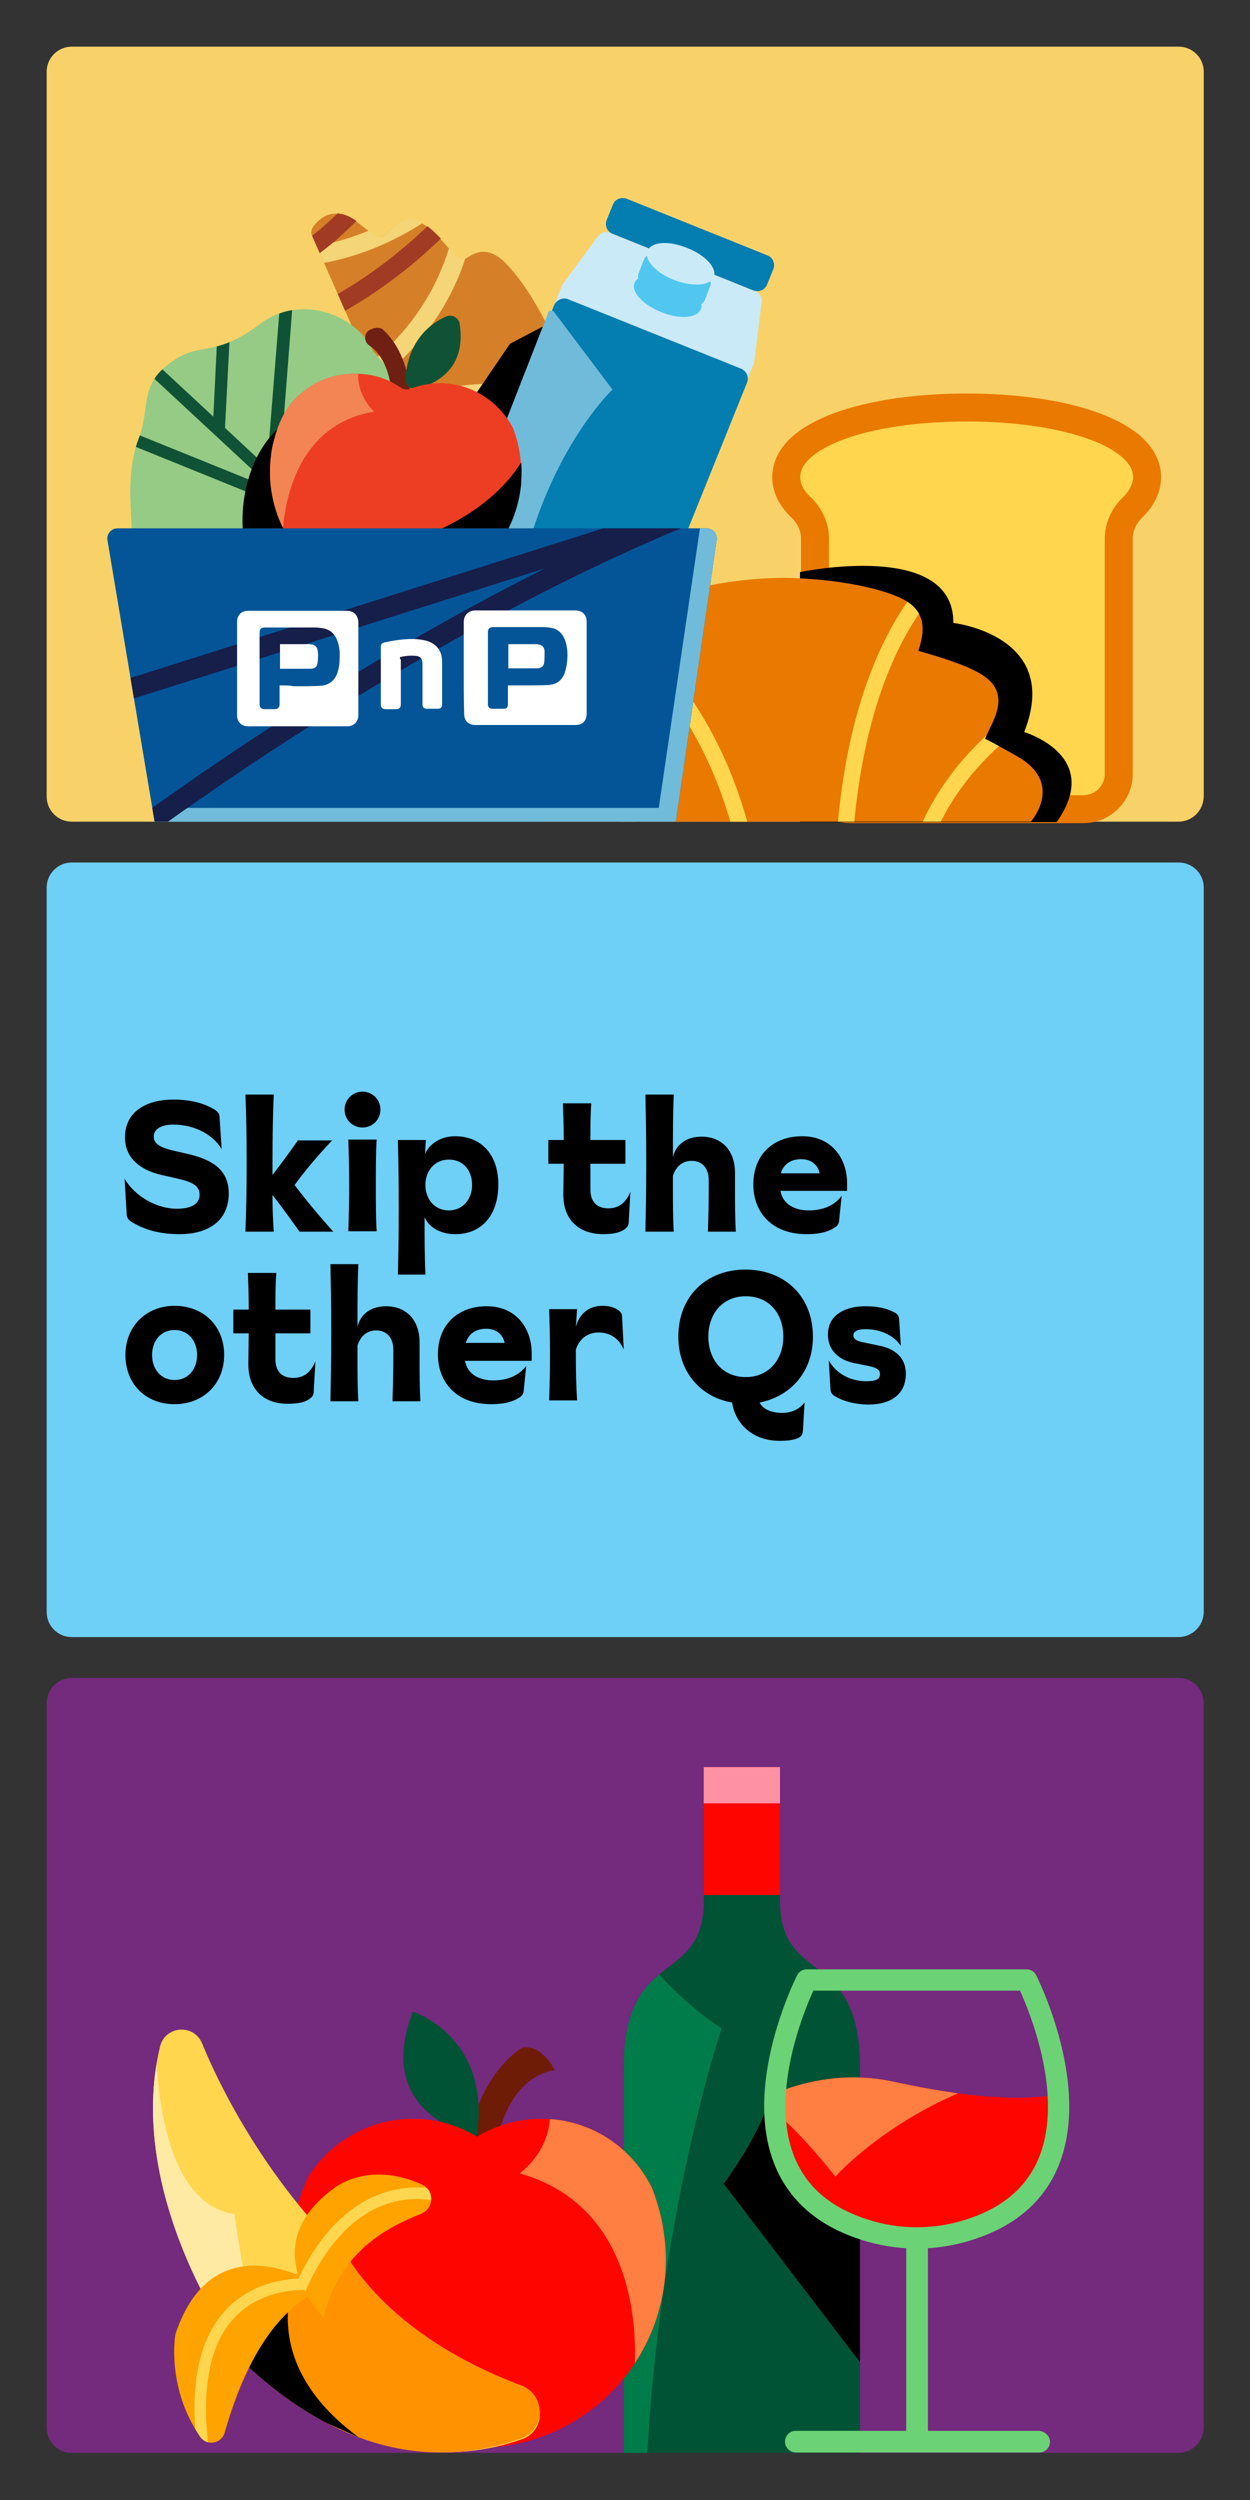 <?xml version="1.0" encoding="utf-8"?>
<!-- Generator: Adobe Illustrator 28.2.0, SVG Export Plug-In . SVG Version: 6.00 Build 0)  -->
<svg version="1.1" id="Layer_1" xmlns="http://www.w3.org/2000/svg" xmlns:xlink="http://www.w3.org/1999/xlink" x="0px" y="0px"
	 viewBox="0 0 300 600" style="enable-background:new 0 0 300 600;" xml:space="preserve">
<rect x="0" y="0" width="300" height="600" fill="#333333" stroke="none"/>
<style type="text/css">
	.st0{fill:#36958B;}
	.st1{fill:#E74A20;}
	.st2{fill:#6ECFF7;}
	.st3{fill:#BBF6D9;}
	.st4{fill:#88C37E;}
	.st5{clip-path:url(#SVGID_00000158012093050724077450000003235508378710087318_);fill:#145036;}
	.st6{clip-path:url(#SVGID_00000158012093050724077450000003235508378710087318_);fill:#DDE1A5;}
	.st7{clip-path:url(#SVGID_00000158012093050724077450000003235508378710087318_);fill:#005334;}
	.st8{fill:#005334;}
	.st9{clip-path:url(#SVGID_00000137825267298894617630000014255528504775645339_);fill:#145036;}
	.st10{clip-path:url(#SVGID_00000137825267298894617630000014255528504775645339_);fill:#DDE1A5;}
	.st11{clip-path:url(#SVGID_00000137825267298894617630000014255528504775645339_);fill:#005334;}
	.st12{fill:#6D2913;}
	.st13{clip-path:url(#SVGID_00000127739869932272524400000002174998722466018227_);}
	.st14{clip-path:url(#SVGID_00000019662761217386595390000003104322172871249538_);}
	.st15{fill:#C57600;}
	.st16{fill:#F7A400;}
	.st17{fill:#C27013;}
	.st18{clip-path:url(#SVGID_00000046310998940785956550000008143950125122470296_);fill:#C57600;}
	.st19{clip-path:url(#SVGID_00000039126367467802956770000007620651433104268164_);fill:#C57600;}
	.st20{fill:#FBD666;}
	.st21{fill:#FC7180;}
	.st22{fill:#FFA200;}
	.st23{fill:#F8D268;}
	.st24{clip-path:url(#SVGID_00000091737624478311426480000010692555802038082218_);}
	.st25{clip-path:url(#SVGID_00000122682093915573117220000011789689746915431612_);}
	.st26{clip-path:url(#SVGID_00000145779060101988536330000018321020651659843730_);fill:#C57600;}
	.st27{clip-path:url(#SVGID_00000064319232365361415640000008271023123854355622_);fill:#C57600;}
	.st28{fill:#742A7D;}
	.st29{fill:#FFD64E;stroke:#E97900;stroke-width:6.712;stroke-miterlimit:10;}
	
		.st30{clip-path:url(#XMLID_00000101082003444333154180000008272136233567028652_);fill:none;stroke:#FFD64E;stroke-width:3.911;stroke-linecap:round;stroke-linejoin:round;stroke-miterlimit:10;}
	.st31{clip-path:url(#XMLID_00000101082003444333154180000008272136233567028652_);}
	.st32{fill:none;stroke:#BF1D00;stroke-width:3.911;stroke-linecap:round;stroke-linejoin:round;stroke-miterlimit:10;}
	.st33{clip-path:url(#SVGID_00000111173199765624375680000006866993747921676432_);}
	.st34{clip-path:url(#SVGID_00000124873377710836627410000018310287190749877672_);}
	.st35{clip-path:url(#SVGID_00000000191292586373228920000000111041408100038557_);fill:#C57600;}
	.st36{clip-path:url(#SVGID_00000132067103542400550180000007379259736095859853_);fill:#C57600;}
	.st37{clip-path:url(#XMLID_00000150785772624430363420000018271758134400269993_);}
	.st38{fill:#FF0500;}
	.st39{fill:#007C4A;}
	.st40{fill:#FF91A5;}
	.st41{clip-path:url(#XMLID_00000045585583101712358900000009388728678004961446_);}
	.st42{clip-path:url(#XMLID_00000178195993126928494740000000542136057378986881_);fill:#FF7E42;}
	.st43{fill:#6BD375;}
	.st44{fill:#6F1C06;}
	.st45{clip-path:url(#SVGID_00000148645590889685792500000001988441668719006387_);fill:#FF7E42;}
	.st46{clip-path:url(#SVGID_00000134213573358113198310000006497398731347860653_);fill:#FFEAA3;}
	.st47{clip-path:url(#SVGID_00000121990628024891468140000017465638972808436659_);}
	
		.st48{clip-path:url(#SVGID_00000176724362248109704020000011569230841413833098_);fill:none;stroke:#FFD64E;stroke-width:2.788;stroke-miterlimit:10;}
	
		.st49{clip-path:url(#SVGID_00000151546007762282626310000001733778649579005069_);fill:none;stroke:#FFD64E;stroke-width:2.788;stroke-miterlimit:10;}
	
		.st50{clip-path:url(#XMLID_00000021827699250128648340000006184900116340776632_);fill:none;stroke:#BF1D00;stroke-width:4.462;stroke-linecap:round;stroke-linejoin:round;stroke-miterlimit:10;}
	.st51{clip-path:url(#XMLID_00000021827699250128648340000006184900116340776632_);fill:#FFD64E;}
	.st52{clip-path:url(#XMLID_00000021827699250128648340000006184900116340776632_);fill:#FF0500;}
	.st53{clip-path:url(#XMLID_00000021827699250128648340000006184900116340776632_);}
	.st54{clip-path:url(#XMLID_00000021827699250128648340000006184900116340776632_);fill:#FF91A5;}
	.st55{clip-path:url(#XMLID_00000104687820465599981780000002745480661107574404_);}
	.st56{fill:none;stroke:#B0FCDA;stroke-width:4.462;stroke-linecap:round;stroke-linejoin:round;stroke-miterlimit:10;}
	
		.st57{clip-path:url(#XMLID_00000148642997385690644110000012224516427197836438_);fill:none;stroke:#FFD64E;stroke-width:4.462;stroke-linecap:round;stroke-linejoin:round;stroke-miterlimit:10;}
	.st58{fill:#FF9500;}
	.st59{clip-path:url(#SVGID_00000030464332108869568690000015682964217948944306_);fill:#6BD375;}
	.st60{fill:#FFD64E;}
	.st61{fill:none;stroke:#DCE29D;stroke-width:2.534;stroke-miterlimit:10;}
	.st62{clip-path:url(#SVGID_00000003098589862505115300000006561948915515088531_);}
	.st63{clip-path:url(#SVGID_00000111898496136034661940000001795730812991608974_);fill:#6BD375;}
	.st64{clip-path:url(#SVGID_00000066496614462910840260000011062817433502786490_);}
	.st65{clip-path:url(#XMLID_00000032625794081615687360000000245657865004234159_);fill:#FF7E42;}
	
		.st66{clip-path:url(#XMLID_00000032625794081615687360000000245657865004234159_);fill:none;stroke:#FFD64E;stroke-width:5.095;stroke-linecap:round;stroke-linejoin:round;stroke-miterlimit:10;}
	.st67{clip-path:url(#XMLID_00000032625794081615687360000000245657865004234159_);}
	.st68{clip-path:url(#XMLID_00000120529680873103513810000017201194557219380355_);}
	.st69{fill:none;stroke:#6E001E;stroke-width:5.095;stroke-linecap:round;stroke-linejoin:round;stroke-miterlimit:10;}
	.st70{fill:#FFF4DF;}
	.st71{clip-path:url(#XMLID_00000039834081728475269930000009282717949903227797_);}
	.st72{fill:none;stroke:#FFA300;stroke-width:6.939;stroke-linecap:round;stroke-linejoin:round;stroke-miterlimit:10;}
	.st73{fill:none;stroke:#CF8BDD;stroke-width:5.089;stroke-linecap:round;stroke-linejoin:round;stroke-miterlimit:10;}
	.st74{fill:none;stroke:#005334;stroke-width:6.939;stroke-linecap:round;stroke-linejoin:round;stroke-miterlimit:10;}
	.st75{clip-path:url(#XMLID_00000096052317973092510680000009134854061650102657_);fill:#E97900;}
	.st76{clip-path:url(#XMLID_00000125570638931697780480000017515571756802911395_);}
	.st77{fill:none;stroke:#FF91A5;stroke-width:3.91;stroke-linecap:round;stroke-linejoin:round;stroke-miterlimit:10;}
	
		.st78{clip-path:url(#XMLID_00000125570638931697780480000017515571756802911395_);fill:none;stroke:#FF91A5;stroke-width:3.568;stroke-linecap:round;stroke-linejoin:round;stroke-miterlimit:10;}
	.st79{stroke:#000000;stroke-width:3.63;stroke-miterlimit:10;}
	.st80{fill:#FFFFFF;}
	.st81{fill:#FFB6C2;}
	.st82{clip-path:url(#XMLID_00000062177589911380543520000011550987362841922953_);fill:#FF7E42;}
	.st83{clip-path:url(#XMLID_00000062177589911380543520000011550987362841922953_);}
	
		.st84{clip-path:url(#XMLID_00000062177589911380543520000011550987362841922953_);fill:none;stroke:#FF91A5;stroke-width:3.568;stroke-linecap:round;stroke-linejoin:round;stroke-miterlimit:10;}
	
		.st85{clip-path:url(#XMLID_00000005233695154484299050000006339876426025034149_);fill:none;stroke:#6BD375;stroke-width:3.91;stroke-linecap:round;stroke-linejoin:round;stroke-miterlimit:10;}
	
		.st86{clip-path:url(#XMLID_00000012458803792897931540000004848845587898608815_);fill:none;stroke:#FF91A5;stroke-width:3.91;stroke-linecap:round;stroke-linejoin:round;stroke-miterlimit:10;}
	.st87{fill:none;stroke:#FFA300;stroke-width:3.91;stroke-linecap:round;stroke-linejoin:round;stroke-miterlimit:10;}
	.st88{fill:none;stroke:#000000;stroke-width:3.91;stroke-linecap:round;stroke-linejoin:round;stroke-miterlimit:10;}
	.st89{fill:#1D1D1B;}
	.st90{fill-rule:evenodd;clip-rule:evenodd;fill:#F7A400;}
	.st91{fill-rule:evenodd;clip-rule:evenodd;fill:#BB5018;}
	
		.st92{clip-path:url(#XMLID_00000116209521045681350950000006428934196547081106_);fill-rule:evenodd;clip-rule:evenodd;fill:#B3B479;}
	.st93{clip-path:url(#XMLID_00000116209521045681350950000006428934196547081106_);fill-rule:evenodd;clip-rule:evenodd;}
	.st94{clip-path:url(#XMLID_00000153700875562154938950000015193237428086690951_);fill-rule:evenodd;clip-rule:evenodd;}
	.st95{fill-rule:evenodd;clip-rule:evenodd;fill:#FBD666;}
	
		.st96{clip-path:url(#XMLID_00000018945216114176273100000016348541586896710589_);fill-rule:evenodd;clip-rule:evenodd;fill:#F7A400;}
	.st97{fill-rule:evenodd;clip-rule:evenodd;fill:#E73F12;}
	
		.st98{clip-path:url(#XMLID_00000011005608860227122960000000676130644939604645_);fill-rule:evenodd;clip-rule:evenodd;fill:#88C37E;}
	.st99{clip-path:url(#XMLID_00000011005608860227122960000000676130644939604645_);fill-rule:evenodd;clip-rule:evenodd;}
	
		.st100{clip-path:url(#XMLID_00000171717005763003840760000004260133779006576052_);fill-rule:evenodd;clip-rule:evenodd;fill:#F7A400;}
	.st101{clip-path:url(#SVGID_00000017515188230267832640000018003525512619574717_);fill:#D58028;}
	.st102{clip-path:url(#SVGID_00000017515188230267832640000018003525512619574717_);fill:#F4D577;}
	.st103{clip-path:url(#SVGID_00000017515188230267832640000018003525512619574717_);fill:#A23B24;}
	.st104{clip-path:url(#SVGID_00000017515188230267832640000018003525512619574717_);}
	.st105{fill:#CBEAF8;}
	.st106{fill:#047DB1;}
	.st107{fill:#51C7EF;}
	.st108{clip-path:url(#SVGID_00000067233348651711873510000013833882473584699033_);fill:#047DB1;}
	.st109{clip-path:url(#SVGID_00000112595049344185054630000002542744488855187635_);fill:#70BBDA;}
	.st110{clip-path:url(#SVGID_00000084528670938920423920000007254657440299733417_);fill:#95CB85;}
	.st111{clip-path:url(#SVGID_00000084528670938920423920000007254657440299733417_);fill:#105235;}
	.st112{clip-path:url(#SVGID_00000084528670938920423920000007254657440299733417_);}
	.st113{fill:#6F2012;}
	.st114{fill:#105235;}
	.st115{clip-path:url(#SVGID_00000033343099650593154520000006822231124103805091_);fill:#ED3E23;}
	.st116{clip-path:url(#SVGID_00000033343099650593154520000006822231124103805091_);fill:#F38555;}
	.st117{clip-path:url(#SVGID_00000033343099650593154520000006822231124103805091_);}
	.st118{clip-path:url(#SVGID_00000181795126000563758820000001149841434277872536_);fill:#045598;}
	.st119{clip-path:url(#SVGID_00000181795126000563758820000001149841434277872536_);fill:#70BBDA;}
	.st120{clip-path:url(#SVGID_00000181795126000563758820000001149841434277872536_);fill:#161E4A;}
</style>
<path class="st23" d="M282.8,197.2H17.2c-3.3,0-6-2.7-6-6v-174c0-3.3,2.7-6,6-6h265.7c3.3,0,6,2.7,6,6v174
	C288.8,194.6,286.1,197.2,282.8,197.2z"/>
<g>
	<g>
		<path class="st29" d="M188.7,114.5c0-10.3,19.4-16.7,43.3-16.7c23.9,0,43.3,6.4,43.3,16.7c0,2.6-1.3,5.2-3.6,7.4
			c-2,2-3.2,4.6-3.2,7.4v56.4c0,4.7-3.8,8.5-8.5,8.5l-55.9,0c-4.7,0-8.5-3.8-8.5-8.5l0-56.4c0-2.8-1.2-5.4-3.2-7.4
			C190,119.7,188.7,117.2,188.7,114.5z"/>
	</g>
	<path d="M192,137.3c0,0,37-7.8,36.8,12.2c0,0,26.2,3,17,26.2c0,0,19.1,5.6,7.8,21.6H192V137.3z"/>
	<g>
		<defs>
			<path id="XMLID_00000183250835647519353000000002085095256574741146_" d="M129.2,197.2c0,0-8.3-9.2,3.3-15.7c3-1.7,5.5-3,7.7-4.2
				c-0.6-1.3-1.2-2.6-1.7-3.6c-2.8-5.9-2-9.8,4.7-13c3.5-1.7,8.8-3.3,13-4.5c-2-5.7-1.7-10.3,5.2-13.1c7.6-3.1,18.9-4.4,26.6-4.4v0
				c0.1,0,0.2,0,0.3,0c0.1,0,0.2,0,0.3,0v0c7.7,0.1,19,1.3,26.6,4.4c6.9,2.8,7.1,7.5,5.2,13.1c4.2,1.2,9.5,2.8,13,4.5
				c6.7,3.1,7.5,7.1,4.7,13c-0.5,1-1.1,2.3-1.7,3.6c2.2,1.1,4.7,2.5,7.7,4.2c11.5,6.5,3.3,15.7,3.3,15.7H129.2z"/>
		</defs>
		<use xlink:href="#XMLID_00000183250835647519353000000002085095256574741146_"  style="overflow:visible;fill:#E97900;"/>
		<clipPath id="XMLID_00000178197372283049017820000015991203777457572003_">
			<use xlink:href="#XMLID_00000183250835647519353000000002085095256574741146_"  style="overflow:visible;"/>
		</clipPath>
		
			<path style="clip-path:url(#XMLID_00000178197372283049017820000015991203777457572003_);fill:none;stroke:#FFD64E;stroke-width:3.911;stroke-linecap:round;stroke-linejoin:round;stroke-miterlimit:10;" d="
			M253,167.3c0,0-33.9,16.4-34.7,52.3"/>
		
			<path style="clip-path:url(#XMLID_00000178197372283049017820000015991203777457572003_);fill:none;stroke:#FFD64E;stroke-width:3.911;stroke-linecap:round;stroke-linejoin:round;stroke-miterlimit:10;" d="
			M180,209c-8.9-50.8-44.1-66.2-44.1-66.2"/>
		<g style="clip-path:url(#XMLID_00000178197372283049017820000015991203777457572003_);">
			<g>
			</g>
		</g>
		
			<path style="clip-path:url(#XMLID_00000178197372283049017820000015991203777457572003_);fill:none;stroke:#FFD64E;stroke-width:3.911;stroke-linecap:round;stroke-linejoin:round;stroke-miterlimit:10;" d="
			M227.9,136.3c0,0-22.5,14.8-25.4,68.6"/>
		
			<path style="clip-path:url(#XMLID_00000178197372283049017820000015991203777457572003_);fill:none;stroke:#FFD64E;stroke-width:3.911;stroke-linecap:round;stroke-linejoin:round;stroke-miterlimit:10;" d="
			M130.8,171.5c0,0,21.2,11.8,22.7,41.3"/>
	</g>
</g>
<path class="st2" d="M282.8,392.9H17.2c-3.3,0-6-2.7-6-6V213c0-3.3,2.7-6,6-6h265.7c3.3,0,6,2.7,6,6v174
	C288.8,390.3,286.1,392.9,282.8,392.9z"/>
<path class="st28" d="M282.8,588.7H17.2c-3.3,0-6-2.7-6-6v-174c0-3.3,2.7-6,6-6h265.7c3.3,0,6,2.7,6,6v174
	C288.8,586,286.1,588.7,282.8,588.7z"/>
<g>
	<g>
		<path d="M31.5,293.2c-0.8-0.5-1.1-1.1-1.1-1.9l-0.5-8.4c2.6,4.4,7.9,7.2,12.5,7.2c3.3,0,5.5-1,5.5-3.4c0-1.9-1.4-2.9-4.7-3.7
			l-4.4-1c-5.3-1.2-8.8-4.2-8.8-9c0-6.8,6-9.1,11.5-9.1c4.9,0,7.8,1.1,10,2.4c0.9,0.6,1.2,1.1,1.2,1.9l0.5,7.6
			c-1.8-3.2-6.2-5.9-11.6-5.9c-2.8,0-4.7,1-4.7,2.9c0,1.7,1.6,2.6,4.5,3.3l4.3,1c6.1,1.5,9.2,4.3,9.2,9.3c0,6.5-4.8,9.8-11.8,9.8
			C38,296.2,34.4,295,31.5,293.2z"/>
		<path d="M58.9,295.5c0.2-4.7,0.3-9.9,0.3-16.4c0-6.5-0.1-11.8-0.3-16.4h6.8c-0.2,4.6-0.3,9.9-0.3,15.7v3.6
			c2.1-2.7,4.2-5.6,6.1-8.3h8.2c-3.3,3.5-6.3,7-9,10.7c2.7,3.6,6.3,7.9,9.3,11.2h-8.1c-2.1-2.9-4.2-5.9-6.5-8.8c0,3.3,0.1,6,0.3,8.8
			H58.9z"/>
		<path d="M82.7,266.3c0-2.4,1.9-4.3,4.3-4.3s4.3,1.9,4.3,4.3s-1.9,4.3-4.3,4.3S82.7,268.7,82.7,266.3z M83.6,295.5
			c0.1-3.1,0.2-6.7,0.2-11s-0.1-7.8-0.2-11h6.8c-0.2,3.2-0.2,6.7-0.2,11s0,7.9,0.2,11H83.6z"/>
		<path d="M95.5,306c0.1-4.7,0.2-8.9,0.2-16.1s-0.1-11.7-0.2-16.3h6.7L102,277c1.1-2.6,3.9-4.3,7.2-4.3c6.4,0,10.4,4.5,10.4,11.6
			c0,7.2-3.9,11.9-10.3,11.9c-3.9,0-6.5-1.9-7.4-4.1c0,5.4,0,9.2,0.2,13.8H95.5z M113.3,284.4c0-3.5-2.1-6.1-5.6-6.1
			c-3.3,0-5.6,2.6-5.6,6.1s2.3,6.1,5.6,6.1C111.1,290.5,113.3,287.8,113.3,284.4z"/>
		<path d="M135.2,286.2l0.1-6.9h-3.7v-5.7h3.7c0-3.3-0.1-5.8-0.2-8.8h6.8c-0.2,3-0.2,5.5-0.2,8.8h8.4v5.7h-8.4v6.2
			c0,3,1.6,4.5,4.3,4.5c2.5,0,4.2-1.3,5.3-4l-0.4,7.1c0,1.1-0.4,1.5-1.1,2c-0.9,0.6-2.3,1.1-5,1.1
			C139.3,296.2,135,293.1,135.2,286.2z"/>
		<path d="M154.9,295.5c0.1-4.7,0.2-9.7,0.2-16.4s-0.1-11.7-0.2-16.4h6.8c-0.2,4.7-0.2,9.1-0.2,15c0.7-2.9,3.1-4.9,6.9-4.9
			c4.5,0,8,3,8,8.7v3.1c0,4.3,0,7.9,0.2,11h-6.7c0.1-3.1,0.2-6.3,0.2-10.6v-1.8c0-2.6-1.4-4.6-4.1-4.6c-2.5,0-3.9,1.7-4.5,3.6v2.9
			c0,3.6,0,7.4,0.2,10.5H154.9z"/>
		<path d="M203.3,285.8h-16c0.6,3.3,3.5,4.7,6.8,4.7c4,0,6.5-1.6,7.9-3.5l-0.6,5.8c0,0.7-0.3,1.3-0.9,1.7c-1,0.7-2.9,1.7-6.9,1.7
			c-8.7,0-12.8-5.6-12.8-11.9c0-7.4,5-11.6,11.7-11.6c7.5,0,10.8,5.8,10.8,11.2V285.8z M196.7,281.6c-0.3-1.8-1.8-3.4-4.4-3.4
			c-2.9,0-4.4,1.6-4.9,3.4H196.7z"/>
		<path d="M30.1,325.2c0-6.8,4.9-11.8,11.8-11.8c7,0,11.9,4.9,11.9,11.8c0,6.8-4.9,11.8-11.9,11.8C34.9,337,30.1,332.1,30.1,325.2z
			 M47.3,325.2c0-3.5-2.2-6-5.4-6c-3.2,0-5.4,2.5-5.4,6s2.2,6,5.4,6C45.1,331.2,47.3,328.7,47.3,325.2z"/>
		<path d="M59.6,326.9l0.1-6.9H56v-5.7h3.7c0-3.3-0.1-5.8-0.2-8.8h6.8c-0.2,3-0.2,5.5-0.2,8.8h8.4v5.7h-8.4v6.2c0,3,1.6,4.5,4.3,4.5
			c2.5,0,4.2-1.3,5.3-4l-0.4,7.1c0,1.1-0.4,1.5-1.1,2c-0.9,0.6-2.3,1.1-5,1.1C63.7,337,59.4,333.8,59.6,326.9z"/>
		<path d="M79.3,336.2c0.1-4.7,0.2-9.7,0.2-16.4s-0.1-11.7-0.2-16.4H86c-0.2,4.7-0.2,9.1-0.2,15c0.7-2.9,3.1-4.9,6.9-4.9
			c4.5,0,8,3,8,8.7v3.1c0,4.3,0,7.9,0.2,11h-6.7c0.1-3.1,0.2-6.3,0.2-10.6v-1.8c0-2.6-1.4-4.6-4.1-4.6c-2.5,0-3.9,1.7-4.5,3.6v2.9
			c0,3.6,0,7.4,0.2,10.5H79.3z"/>
		<path d="M127.6,326.6h-16c0.6,3.3,3.5,4.7,6.8,4.7c4,0,6.5-1.6,7.9-3.5l-0.6,5.8c0,0.7-0.3,1.3-0.9,1.7c-1,0.7-2.9,1.7-6.9,1.7
			c-8.7,0-12.8-5.6-12.8-11.9c0-7.4,5-11.6,11.7-11.6c7.5,0,10.8,5.8,10.8,11.2V326.6z M121.1,322.3c-0.3-1.8-1.8-3.4-4.4-3.4
			c-2.9,0-4.4,1.6-4.9,3.4H121.1z"/>
		<path d="M131.8,336.2c0.1-3.2,0.2-6.7,0.2-11s-0.1-7.8-0.2-11h6.7l-0.3,4.3c0.7-2.9,2.9-5.1,6.4-5.1c2.2,0,3.3,0.7,3.9,1.1
			c0.4,0.4,0.8,0.7,0.8,1.5l0.4,7.9c-1-2.4-3-4.1-6-4.1c-2.9,0-4.7,1.7-5.5,4.1v1.4c0,4.1,0.1,7.4,0.3,10.8H131.8z"/>
		<path d="M175.7,336.6c-7.2-1.2-12.9-7-12.9-15.8c0-9.8,6.8-16.1,16.1-16.1c9.4,0,16.2,6.4,16.2,16.1c0,8.7-5.6,14.4-12.8,15.8
			c0.8,1.6,2.8,2.5,5.4,2.5c2.6,0,4.3-1.1,5.4-2.5l-0.4,6.8c-0.1,1.1-0.6,1.6-1.6,1.9c-1.1,0.4-2.5,0.5-4,0.5
			C180.7,345.8,176.5,341.8,175.7,336.6z M188,320.8c0-5.4-3.3-9.7-9-9.7c-5.7,0-9,4.3-9,9.7c0,5.4,3.3,9.7,9,9.7
			C184.6,330.5,188,326.2,188,320.8z"/>
		<path d="M200.4,335.1c-0.7-0.4-1.1-0.9-1.1-1.9l-0.4-6.7c1.9,3.4,5.5,5,9,5c2.7,0,3.3-0.7,3.3-1.7c0-1-0.7-1.5-2.4-1.9l-4-0.8
			c-3.6-0.8-6.1-3.1-6.1-6.8c0-5,4.6-6.8,8.9-6.8c3.6,0,5.6,0.7,7.1,1.5c0.8,0.4,1.1,1,1.1,1.8l0.4,6.2c-1.5-2.3-4.6-4-8.5-4
			c-2,0-2.9,0.6-2.9,1.5c0,0.8,0.7,1.3,2.1,1.6l4.3,0.9c3.7,0.8,6.2,2.9,6.2,6.7c0,4.8-3.4,7.4-9.1,7.4
			C205,337,202.4,336.3,200.4,335.1z"/>
	</g>
</g>
<g>
	<g>
		<defs>
			<path id="XMLID_00000059311885957327360220000004416457472471586434_" d="M187.2,455.7v-31.6h-4.4h-9.5h-4.4v31.6
				c0.3,21.2-19.2,11.2-19.2,40.5v92.5h23.6h9.5h23.6v-92.5C206.4,466.9,186.9,476.9,187.2,455.7z"/>
		</defs>
		<use xlink:href="#XMLID_00000059311885957327360220000004416457472471586434_"  style="overflow:visible;fill:#005334;"/>
		<clipPath id="XMLID_00000023266909427191767950000008739038042532528284_">
			<use xlink:href="#XMLID_00000059311885957327360220000004416457472471586434_"  style="overflow:visible;"/>
		</clipPath>
		<g style="clip-path:url(#XMLID_00000023266909427191767950000008739038042532528284_);">
			<rect x="163.9" y="410" class="st38" width="44.8" height="44.8"/>
			<g>
				<path class="st39" d="M145.2,455.6c0,0,9.6,19.2,28,31.2c0,0-19.2,56.8-18.4,128c0,0-24.8,4-24.8,0c0-4-3.2-158.4-3.2-158.4
					L145.2,455.6z"/>
			</g>
			<path d="M185.4,500.1c0,0-0.1,8-11.7,24l38.8,50.8l-5.2-28.1l0.8-20.5l-15.4,0.6L185.4,500.1z"/>
			<polygon class="st40" points="156.5,432.8 197.1,432.8 197.1,421.2 154.3,421.2 			"/>
		</g>
	</g>
	<g>
		<g>
			<defs>
				<path id="XMLID_00000119078460619131391480000017169860065109584823_" d="M246.4,475.2H220h-26.4c0,0-24.2,47.4,13.5,59.8
					c8.4,2.8,17.5,2.8,25.9,0C270.6,522.7,246.4,475.2,246.4,475.2z"/>
			</defs>
			<clipPath id="XMLID_00000038373655865062623680000003151988774538875542_">
				<use xlink:href="#XMLID_00000119078460619131391480000017169860065109584823_"  style="overflow:visible;"/>
			</clipPath>
			<g style="clip-path:url(#XMLID_00000038373655865062623680000003151988774538875542_);">
				<defs>
					<path id="XMLID_00000041257705770898950590000006139634173464845490_" d="M178.4,506.4c0,0,15.6-11.2,36-6.8
						c20.4,4.4,40,6.4,52-1.6l0.8,39.6L230,560l-42.4-12.8L178.4,506.4z"/>
				</defs>
				<use xlink:href="#XMLID_00000041257705770898950590000006139634173464845490_"  style="overflow:visible;fill:#FF0500;"/>
				<clipPath id="XMLID_00000124871201891594547540000010636215633798963084_">
					<use xlink:href="#XMLID_00000041257705770898950590000006139634173464845490_"  style="overflow:visible;"/>
				</clipPath>
				<path style="clip-path:url(#XMLID_00000124871201891594547540000010636215633798963084_);fill:#FF7E42;" d="M174.3,500.6
					c0,0,7.6-1.6,26.2,21.8c0,0,21.2-24,58-27.2l-41.6-6.4L174.3,500.6z"/>
			</g>
			
				<use xlink:href="#XMLID_00000119078460619131391480000017169860065109584823_"  style="overflow:visible;fill:none;stroke:#6BD375;stroke-width:5.104;stroke-linecap:round;stroke-linejoin:round;stroke-miterlimit:10;"/>
		</g>
		<path class="st43" d="M249.2,583.4h-26.5v-46.1c0-1.5-1.2-2.6-2.6-2.6c-1.5,0-2.6,1.2-2.6,2.6v46.1h-26.5c-1.5,0-2.6,1.2-2.6,2.6
			s1.2,2.6,2.6,2.6h58.4c1.5,0,2.6-1.2,2.6-2.6S250.6,583.4,249.2,583.4z"/>
	</g>
</g>
<g>
	<g>
		<path class="st44" d="M117.9,531.3c0,0-2.3-31.3,15.2-34.5c0,0-2.8-6.1-7.7-5.4c0,0-15,8.2-14.2,36.6L117.9,531.3z"/>
		<path class="st8" d="M99.1,482.8c0,0,19,6,15.3,30C114.5,512.8,89.2,508.1,99.1,482.8z"/>
		<g>
			<defs>
				<path id="SVGID_00000160882176541322862590000014362525413875732651_" d="M159.8,542.3c0,25-20.2,45.2-45.2,45.2
					c-25,0-45.2-20.2-45.2-45.2c0-0.8,0-1.5,0.1-2.3v0c0.3-6.4,2-12.4,4.7-17.9c5.3-8.2,14.5-13.6,24.9-13.6
					c5.6,0,10.9,1.6,15.4,4.3c4.5-2.7,9.8-4.3,15.4-4.3c11.9,0,22.1,7,26.8,17.1c0,0,0,0.1,0,0.1c1.2,3.2,2.1,6.5,2.6,10
					C159.6,537.8,159.8,540,159.8,542.3z"/>
			</defs>
			<use xlink:href="#SVGID_00000160882176541322862590000014362525413875732651_"  style="overflow:visible;fill:#FF0500;"/>
			<clipPath id="SVGID_00000023261071333307118650000010062899182221398195_">
				<use xlink:href="#SVGID_00000160882176541322862590000014362525413875732651_"  style="overflow:visible;"/>
			</clipPath>
			<path style="clip-path:url(#SVGID_00000023261071333307118650000010062899182221398195_);fill:#FF7E42;" d="M131.8,504.5
				c0,0,52.6,8.4,20.2,67.4c0,0,5.9-40.9-27.3-50.3C124.7,521.6,133.5,515.6,131.8,504.5z"/>
		</g>
	</g>
	<g>
		<defs>
			<path id="SVGID_00000145053226408614775610000011778769118162024099_" d="M81.7,540.2c0,0,9,20.1,43.6,33
				c5.7,2.1,5.7,10.2,0,12.2c-15.3,5.4-41.1,7.1-69.5-23c0,0-25.8-35.9-17.4-71.2c1.2-5,8.1-5.6,10.1-0.8
				C55.4,507.2,67.6,526.5,81.7,540.2z"/>
		</defs>
		<use xlink:href="#SVGID_00000145053226408614775610000011778769118162024099_"  style="overflow:visible;fill:#FFD64E;"/>
		<clipPath id="SVGID_00000012444589282824428460000013112566774497037233_">
			<use xlink:href="#SVGID_00000145053226408614775610000011778769118162024099_"  style="overflow:visible;"/>
		</clipPath>
		<path style="clip-path:url(#SVGID_00000012444589282824428460000013112566774497037233_);fill:#FFEAA3;" d="M37.5,478.9
			c0,0-3.7,49.2,18.8,52.5c0,0,5.8,49.3,21.2,56l-61.2-64.6L37.5,478.9z"/>
	</g>
	<line x1="54.5" y1="566.5" x2="72.5" y2="548.7"/>
	<g>
		<defs>
			<path id="SVGID_00000060740601344018877570000000158152210927924617_" d="M53.3,561.8c29.6,31.4,55.9,29,71.8,23.4
				c5.9-2.1,5.9-10.5,0-12.7C89.1,559,80.9,537,80.9,537L53.3,561.8"/>
		</defs>
		<use xlink:href="#SVGID_00000060740601344018877570000000158152210927924617_"  style="overflow:visible;fill:#FF9200;"/>
		<clipPath id="SVGID_00000159443048215530602400000018289205393913546679_">
			<use xlink:href="#SVGID_00000060740601344018877570000000158152210927924617_"  style="overflow:visible;"/>
		</clipPath>
		<path style="clip-path:url(#SVGID_00000159443048215530602400000018289205393913546679_);" d="M75.3,537.1
			c0,0-19.6,25.4,10.7,47.8l-40.1-17.8L75.3,537.1z"/>
	</g>
	<g>
		<defs>
			<path id="SVGID_00000168075845733165554590000014045651795279642276_" d="M77.7,549.2c0,0-26-17.8-35.6,11c0,0-2.3,12.7,6,24.7
				c1.6,2.2,5,1.6,5.8-1C56.7,574.2,63.1,555.3,77.7,549.2z"/>
		</defs>
		<use xlink:href="#SVGID_00000168075845733165554590000014045651795279642276_"  style="overflow:visible;fill:#FFA300;"/>
		<clipPath id="SVGID_00000025420451524484273200000010881534930310956696_">
			<use xlink:href="#SVGID_00000168075845733165554590000014045651795279642276_"  style="overflow:visible;"/>
		</clipPath>
		
			<path style="clip-path:url(#SVGID_00000025420451524484273200000010881534930310956696_);fill:none;stroke:#FFD64E;stroke-width:2.788;stroke-miterlimit:10;" d="
			M77.7,548.5c0,0-36.8-6.9-28.4,43.2"/>
	</g>
	<g>
		<defs>
			<path id="SVGID_00000070801577016907633320000003978044813181816483_" d="M77.7,556.2c0,0-17.3-16.9,2.7-31.2
				c0,0,8.1-6.5,20.9-0.7c3,1.4,2.9,5.7-0.2,7C92.5,534.7,81.3,540.7,77.7,556.2z"/>
		</defs>
		<use xlink:href="#SVGID_00000070801577016907633320000003978044813181816483_"  style="overflow:visible;fill:#FFA300;"/>
		<clipPath id="SVGID_00000038393287264247406820000007326046367277534872_">
			<use xlink:href="#SVGID_00000070801577016907633320000003978044813181816483_"  style="overflow:visible;"/>
		</clipPath>
		
			<path style="clip-path:url(#SVGID_00000038393287264247406820000007326046367277534872_);fill:none;stroke:#FFD64E;stroke-width:2.788;stroke-miterlimit:10;" d="
			M107.1,527.5c0,0-21.8-8.7-35.3,22.3"/>
	</g>
</g>
<g>
	<g>
		<defs>
			<path id="SVGID_00000136395008717518935510000011049021427343986849_" d="M75.1,54.5c-0.4,0.6-0.5,1.4-0.2,2.1l34.8,78.9
				c0.3,0.6,0.9,1.1,1.6,1.3c2.4,0.5,7.8,0.7,8.6-6.8c0.2-1.6,0.3-3,0.4-4.2c0.1-1.2,1.1-2.1,2.3-2c0.3,0,0.6,0,0.8,0
				c4.9,0.3,7.3-1.3,7.5-6.8c0.1-2.3-0.2-5.2-0.5-8c-0.1-1.2,0.7-2.2,1.8-2.4c3.3-0.6,5.4-2.3,5.3-6.9c-0.2-6-2.7-14.1-5-19.4l0,0
				l-0.1-0.2l-0.1-0.2l0,0c-2.4-5.2-6.6-12.7-11-17c-3.4-3.3-6.2-3.1-9-1.2c-0.9,0.6-2.2,0.5-2.9-0.4c-1.8-2.2-3.9-4.5-5.7-6.1
				c-4.2-3.7-7.1-3.2-10.3,0.3c-0.2,0.2-0.4,0.4-0.6,0.6c-0.8,0.9-2.1,1-3,0.2c-1.1-0.9-2.3-1.8-3.6-2.8c-2.2-1.7-4-2.3-5.6-2.3
				C77.8,51.3,76,53.2,75.1,54.5"/>
		</defs>
		<clipPath id="SVGID_00000168087590237421587720000003443717062976313786_">
			<use xlink:href="#SVGID_00000136395008717518935510000011049021427343986849_"  style="overflow:visible;"/>
		</clipPath>
		<path style="clip-path:url(#SVGID_00000168087590237421587720000003443717062976313786_);fill:#D58028;" d="M74.9,56.6
			c-0.3-0.7-0.2-1.5,0.2-2.1c1.4-2,5-5.6,11-0.9c1.3,1,2.5,2,3.6,2.8c0.9,0.7,2.2,0.6,3-0.2c0.2-0.2,0.4-0.4,0.6-0.6
			c3.2-3.5,6.1-4,10.3-0.3c1.8,1.6,3.8,3.9,5.7,6.1c0.7,0.9,2,1,2.9,0.4c2.8-1.9,5.6-2.1,9,1.2c4.4,4.4,8.7,11.8,11,17l0,0l0.1,0.2
			l0.1,0.2l0,0c2.3,5.3,4.8,13.4,5,19.4c0.1,4.6-2,6.3-5.3,6.9c-1.1,0.2-2,1.2-1.8,2.4c0.3,2.7,0.6,5.7,0.5,8
			c-0.1,5.4-2.6,7-7.5,6.8c-0.3,0-0.5,0-0.8,0c-1.2-0.1-2.2,0.8-2.3,2c-0.1,1.3-0.2,2.7-0.4,4.2c-0.8,7.5-6.2,7.3-8.6,6.8
			c-0.7-0.1-1.3-0.6-1.6-1.3L74.9,56.6z"/>
		<path style="clip-path:url(#SVGID_00000168087590237421587720000003443717062976313786_);fill:#F4D577;" d="M81.7,108.7
			c0.5,0.3,1.1,0.3,1.7,0.1c23.6-8.7,47.3,4.4,47.5,4.5c1.1,0.6,2.4,0.3,2.9-0.8c0.6-1,0.2-2.3-0.9-2.9c-1-0.6-25.8-14.3-51.2-4.8
			c-1.1,0.4-1.6,1.6-1.2,2.7C80.8,108.1,81.2,108.5,81.7,108.7"/>
		<path style="clip-path:url(#SVGID_00000168087590237421587720000003443717062976313786_);fill:#F4D577;" d="M82.5,95.6
			c0.7,0.3,1.4,0.3,2.1-0.1C101.7,84.9,109,70.9,112,61c3.3-10.8,2.5-19,2.5-19.3c-0.1-0.9-0.7-1.6-1.5-1.9
			c-0.8-0.3-1.7-0.1-2.3,0.6c-0.2,0.2-18.3,20-45.1,19.4c-1.2,0-2.1,0.9-2.1,2.1c0,1.2,1,2.1,2.2,2.2c21.6,0.4,37.5-11,44.4-17.1
			c-0.6,9.5-4.8,30.6-28,44.9c-1,0.6-1.3,1.9-0.6,2.9C81.8,95.1,82.2,95.4,82.5,95.6"/>
		<path style="clip-path:url(#SVGID_00000168087590237421587720000003443717062976313786_);fill:#A23B24;" d="M84.2,108.9
			c0.5,0.3,1.1,0.3,1.7,0.1c22-8.3,45.8-6,46-6c1.2,0.1,2.2-0.7,2.3-1.9c0.1-1.2-0.8-2.2-2-2.3c-1-0.1-25-2.3-47.9,6.3
			c-1.1,0.4-1.6,1.6-1.2,2.7C83.4,108.3,83.8,108.7,84.2,108.9"/>
		<path style="clip-path:url(#SVGID_00000168087590237421587720000003443717062976313786_);fill:#A23B24;" d="M93.4,120.7
			c0.4,0.2,1,0.3,1.5,0.2c13.1-3.2,25.8-1,25.9-1c1.2,0.2,2.3-0.6,2.4-1.7c0.2-1.2-0.6-2.3-1.8-2.5c-0.6-0.1-13.6-2.4-27.7,1
			c-1.1,0.3-1.8,1.4-1.5,2.6C92.4,120,92.8,120.5,93.4,120.7"/>
		<path style="clip-path:url(#SVGID_00000168087590237421587720000003443717062976313786_);fill:#A23B24;" d="M71.2,79.3
			c0.6,0.3,1.2,0.3,1.8,0.1c22.6-9.4,37.7-27.2,38.4-28c0.7-0.9,0.6-2.2-0.3-3c-0.9-0.8-2.3-0.7-3,0.2c-0.2,0.2-15.2,17.8-36.8,26.8
			c-1.1,0.5-1.6,1.7-1.1,2.8C70.3,78.7,70.7,79.1,71.2,79.3"/>
		<path style="clip-path:url(#SVGID_00000168087590237421587720000003443717062976313786_);fill:#A23B24;" d="M68.7,64.8
			c0.6,0.3,1.4,0.3,2-0.1c12.4-7.1,19.9-17.5,20.2-18c0.7-0.9,0.4-2.3-0.6-3c-1-0.7-2.3-0.5-3,0.4c-0.1,0.1-7.3,10.2-18.9,16.8
			c-1,0.6-1.3,1.9-0.7,2.9C68,64.3,68.3,64.6,68.7,64.8"/>
		<path style="clip-path:url(#SVGID_00000168087590237421587720000003443717062976313786_);fill:#F4D577;" d="M86.8,102
			c0.5,0.2,1.1,0.3,1.7,0.1c36-12,52.5-1.6,52.7-1.5c1,0.7,2.3,0.4,3-0.5c0.6-1,0.4-2.3-0.6-3c-0.7-0.5-18.2-11.8-56.5,0.9
			c-1.1,0.4-1.7,1.6-1.3,2.7C85.8,101.3,86.3,101.7,86.8,102"/>
		<polygon style="clip-path:url(#SVGID_00000168087590237421587720000003443717062976313786_);" points="174.4,103.7 98.9,117 
			122.4,82.5 149.8,68.1 		"/>
	</g>
	<g>
		<g>
			<path class="st105" d="M149.8,158.3l-41.6-16.7c-1.3-0.5-1.9-2-1.4-3.3l28.1-69.8c0.1-0.2,0.2-0.4,0.3-0.5l8.3-11.3
				c0.7-0.9,1.9-1.3,2.9-0.8l34.9,14c1,0.4,1.7,1.5,1.5,2.6l-1.8,14.4c0,0.2-0.1,0.4-0.2,0.6L153,157
				C152.5,158.2,151.1,158.9,149.8,158.3"/>
			<path class="st106" d="M180.8,69.7l-33.8-13.6c-1.3-0.5-1.9-2-1.4-3.3l1.5-3.7c0.5-1.3,2-1.9,3.3-1.4l33.8,13.6
				c1.3,0.5,1.9,2,1.4,3.3l-1.5,3.7C183.6,69.6,182.1,70.2,180.8,69.7"/>
			<path class="st107" d="M168.2,74.2c0.9-2.1-2-5.3-6.4-7c-4.4-1.8-8.6-1.5-9.5,0.7c-0.9,2.1,2,5.3,6.4,7
				C163.1,76.7,167.3,76.4,168.2,74.2"/>
			<path class="st107" d="M170.4,68.8l-1.2,3.1c-0.5,1.3-2,1.9-3.3,1.4l-11.2-4.5c-1.3-0.5-1.9-2-1.4-3.3l1.2-3.1
				c0.5-1.3,2-1.9,3.3-1.4l11.2,4.5C170.2,66.1,170.9,67.6,170.4,68.8"/>
			<path class="st105" d="M171.3,66.5c0.9-2.1-2-5.3-6.4-7c-4.4-1.8-8.6-1.5-9.5,0.7c-0.9,2.1,2,5.3,6.4,7
				C166.2,68.9,170.4,68.6,171.3,66.5"/>
		</g>
		<g>
			<defs>
				<path id="SVGID_00000096774438164407798380000009897632350370612353_" d="M133,73.2l-27.4,68c-0.5,1.3,0.1,2.7,1.4,3.3
					l41.6,16.7c1.3,0.5,2.7-0.1,3.3-1.4l27.4-68c0.5-1.3-0.1-2.7-1.4-3.3l-41.6-16.7c-0.3-0.1-0.6-0.2-0.9-0.2
					C134.4,71.7,133.4,72.3,133,73.2"/>
			</defs>
			<clipPath id="SVGID_00000038372164861686446050000018053281283364872351_">
				<use xlink:href="#SVGID_00000096774438164407798380000009897632350370612353_"  style="overflow:visible;"/>
			</clipPath>
			<path style="clip-path:url(#SVGID_00000038372164861686446050000018053281283364872351_);fill:#047DB1;" d="M148.6,161.2
				l-41.6-16.7c-1.3-0.5-1.9-2-1.4-3.3l27.4-68c0.5-1.3,2-1.9,3.3-1.4l41.6,16.7c1.3,0.5,1.9,2,1.4,3.3l-27.4,68
				C151.4,161.1,149.9,161.7,148.6,161.2"/>
		</g>
		<g>
			<defs>
				<path id="SVGID_00000030445733205457449360000005919513399817980346_" d="M106.8,138.5l-1.1,2.7c-0.1,0.3-0.2,0.6-0.2,0.9
					c0,0.2,0,0.3,0,0.5c0,0,0,0,0,0c0,0,0,0,0,0c0,0,0,0,0,0c0,0,0,0,0,0.1c0,0,0,0,0,0c0,0,0,0,0,0c0,0,0,0,0,0c0,0,0,0,0,0
					c0,0,0,0,0,0c0,0,0,0,0,0c0,0,0,0,0,0c0,0,0,0,0,0c0,0,0,0,0,0c0,0,0,0,0,0c0,0,0,0,0,0c0,0,0,0,0,0c0,0,0,0,0,0c0,0,0,0,0,0
					c0,0,0,0,0,0c0,0,0,0,0,0c0,0,0,0,0,0c0,0,0,0,0,0c0,0,0,0,0,0c0,0,0,0,0,0c0,0,0,0,0,0c0,0,0,0,0,0c0,0,0,0,0,0c0,0,0,0,0,0
					c0,0,0,0,0,0c0,0,0,0,0,0c0,0,0,0,0,0c0,0,0,0,0,0c0,0,0,0,0,0.1c0,0,0,0,0,0c0,0,0,0,0,0c0,0,0,0,0,0c0,0,0,0,0,0c0,0,0,0,0,0
					c0,0,0,0,0,0c0,0,0,0,0,0c0,0,0,0,0,0c0,0,0,0,0,0c0,0,0,0,0,0c0,0,0,0,0,0c0,0,0,0,0,0c0,0,0,0,0,0c0,0,0,0,0,0c0,0,0,0,0,0
					c0,0,0,0,0,0c0,0,0,0,0,0c0,0,0,0,0,0c0,0,0,0,0,0c0,0,0,0,0,0c0,0,0,0,0,0c0,0,0,0,0,0c0,0,0,0,0,0c0,0,0,0,0,0c0,0,0,0,0,0
					c0,0,0,0,0,0c0,0,0,0,0,0c0,0,0,0,0,0c0,0,0,0,0,0c0,0,0,0,0,0c0,0,0,0,0,0c0,0,0,0,0,0c0,0,0,0,0,0c0,0,0,0,0.1,0.1
					c0,0,0,0,0,0c0,0,0,0,0.1,0.1c0,0,0,0,0,0c0.1,0.1,0.2,0.2,0.4,0.3c0,0,0,0,0,0c0,0,0,0,0.1,0.1c0,0,0.1,0,0.1,0.1c0,0,0,0,0,0
					h0c0,0,0,0,0.1,0c0,0,0,0,0,0c0,0,0,0,0,0c0,0,0,0,0,0c0,0,0.1,0,0.1,0l0,0c0,0,0,0,0,0c0,0,0,0,0.1,0c0,0,0,0,0,0c0,0,0,0,0,0
					c0,0,0,0,0,0c0,0,0,0,0.1,0c0,0,0,0,0,0c0,0,0,0,0,0c0,0,0,0,0,0c0,0,0,0,0,0l16.3,6.6c4.4-38.2,24-56.6,24-56.6l-14.9-19.8
					L106.8,138.5z"/>
			</defs>
			<clipPath id="SVGID_00000085216007883023424580000002344444334960703913_">
				<use xlink:href="#SVGID_00000030445733205457449360000005919513399817980346_"  style="overflow:visible;"/>
			</clipPath>
			
				<rect x="105.5" y="74.6" style="clip-path:url(#SVGID_00000085216007883023424580000002344444334960703913_);fill:#70BBDA;" width="41.9" height="76.4"/>
		</g>
	</g>
	<g>
		<defs>
			<path id="SVGID_00000054223673463267678150000004324870441016757423_" d="M62.2,77.9c-11.7,8.7-14.3,3.3-22.4,10
				c-6.2,5.1-3.8,10.6-6.6,17.6c-2.4,6.2-1.9,14.6-1.9,14.6l0.3,6.9c0.1,1.1,0.8,1.9,1.9,2.1l11.2,1.6c0.3,0,0.6,0,0.9-0.1l38.5,0.1
				c0.4-0.1,0.4-11.1,0.6-11.4l17.3-17.9c0.8-0.8,0.8-2.1,0.1-3L89.8,84.6c-0.2-0.2-0.3-0.4-0.4-0.6c-2.1-5-8.9-9.8-16.5-9.8
				C69.4,74.2,65.6,75.3,62.2,77.9"/>
		</defs>
		<clipPath id="SVGID_00000129181331469195468580000011738710227609306262_">
			<use xlink:href="#SVGID_00000054223673463267678150000004324870441016757423_"  style="overflow:visible;"/>
		</clipPath>
		<path style="clip-path:url(#SVGID_00000129181331469195468580000011738710227609306262_);fill:#95CB85;" d="M31.3,120
			c0,0-0.6-8.4,1.9-14.6c2.8-7,0.4-12.5,6.6-17.6c8.1-6.7,10.7-1.3,22.4-10c10.9-8.1,24.2-1.1,27.2,6.1c0.1,0.2,0.2,0.5,0.4,0.6
			l12.3,13.8c0.8,0.9,0.7,2.2-0.1,3l-17.3,17.9c-0.3,0.3-0.3,11.3-0.6,11.4l-38.5-0.1c-0.3,0.1-0.6,0.1-0.9,0.1l-11.2-1.6
			c-1-0.2-1.8-1-1.9-2.1L31.3,120z"/>
		<path style="clip-path:url(#SVGID_00000129181331469195468580000011738710227609306262_);fill:#105235;" d="M66.3,113.3
			c-0.2,0.1-0.5,0.1-0.7,0.1l0,0l4.2,3.9c0.6,0.6,0.6,1.5,0.1,2.1c-0.1,0.1-0.3,0.2-0.4,0.3c0.1,0.3,0,0.6-0.1,0.9
			c-0.2,0.4-0.4,0.7-0.8,0.8c-0.3,0.2-0.8,0.2-1.1,0l-37.5-15.2c-0.8-0.3-1.1-1.2-0.8-1.9c0.3-0.8,1.2-1.1,1.9-0.8l34.6,14
			L32.2,86.4c-0.6-0.6-0.6-1.5-0.1-2.1c0.6-0.6,1.5-0.6,2.1-0.1l17,15.8l1.1-22.5c0-0.8,0.7-1.5,1.6-1.4c0.8,0,1.5,0.7,1.4,1.6
			l-1.3,25l10.1,9.4c0-0.1,0-0.2,0-0.4l3.4-42.4c0.1-0.8,0.8-1.4,1.6-1.4c0.8,0.1,1.4,0.8,1.4,1.6L67.2,112
			C67.1,112.6,66.8,113.1,66.3,113.3"/>
		<path style="clip-path:url(#SVGID_00000129181331469195468580000011738710227609306262_);" d="M112.7,130.8
			c0,0-22.3,70.8-45.6,11.4c-16.3-4.4-10.6-53.6,20.3-42.1L112.7,130.8z"/>
	</g>
	<g>
		<g>
			<path class="st113" d="M94,102.3c0.5-5.4,0.5-15.4-5.4-19.4c-1.3-0.9-1.3-2.9,0.1-3.7c0.6-0.3,1.3-0.6,2.1-0.5
				c0.5,0,1,0.2,1.3,0.6c1.9,1.7,8,8.5,6.2,23.6c-0.1,0.8-0.7,1.5-1.5,1.8C95.4,105.1,93.9,103.9,94,102.3"/>
			<path class="st114" d="M107.2,75.9c-3.5,1.5-9.3,5.5-9.9,15.1c-0.1,1.5,1.3,2.6,2.8,2.3c4.3-1.1,12-4.7,10.2-15.7
				C110,76.2,108.5,75.4,107.2,75.9"/>
		</g>
		<g>
			<defs>
				<path id="SVGID_00000090974736568987085990000010533567099544193197_" d="M68.4,98.9l-0.1,0.2c-1.1,2-1.9,4.1-2.5,6.4
					c-0.4,1.4-0.7,2.9-0.8,4.3c-1.9,16.6,9.9,31.6,26.5,33.5c16.6,1.9,31.6-9.9,33.5-26.5c0.1-0.5,0.1-1,0.1-1.5l0,0
					c0.3-4.2-0.3-8.3-1.7-12.1c0-0.1-0.1-0.2-0.1-0.3c-2.9-5.7-8.5-10-15.4-10.8c-3.3-0.4-6.5,0.1-9.4,1.2c-0.7,0.3-1.5,0.2-2.1-0.2
					c-2.6-1.8-5.6-3-8.9-3.3c-0.8-0.1-1.6-0.1-2.3-0.1C78.2,89.6,71.9,93.2,68.4,98.9"/>
			</defs>
			<clipPath id="SVGID_00000101091176347986960370000011646554741145639324_">
				<use xlink:href="#SVGID_00000090974736568987085990000010533567099544193197_"  style="overflow:visible;"/>
			</clipPath>
			<path style="clip-path:url(#SVGID_00000101091176347986960370000011646554741145639324_);fill:#ED3E23;" d="M64.9,109.8
				c-1.9,16.6,9.9,31.6,26.5,33.5c16.6,1.9,31.6-9.9,33.5-26.5c0.1-0.5,0.1-1,0.1-1.5l0,0c0.3-4.2-0.3-8.3-1.7-12.1
				c0-0.1-0.1-0.2-0.1-0.3c-2.9-5.7-8.5-10-15.4-10.8c-3.3-0.4-6.5,0.1-9.4,1.2c-0.7,0.3-1.5,0.2-2.1-0.2c-2.6-1.8-5.6-3-8.9-3.3
				c-7.8-0.9-15.1,2.9-19.1,9.1l-0.1,0.2c-1.1,2-1.9,4.1-2.5,6.4C65.3,106.9,65.1,108.3,64.9,109.8"/>
			<path style="clip-path:url(#SVGID_00000101091176347986960370000011646554741145639324_);fill:#F38555;" d="M86.4,86.9
				c0,0-35.5,1.5-18.6,43.1c0,0-0.8-27.5,22-31.2C89.8,98.8,84.4,94.1,86.4,86.9"/>
			<path style="clip-path:url(#SVGID_00000101091176347986960370000011646554741145639324_);" d="M139,119.6
				c0,0-33.4,57.3-77.2,16.8c0,0,48.8-0.1,64-26.6C125.8,109.8,129.1,118.6,139,119.6"/>
		</g>
	</g>
	<g>
		<defs>
			<path id="SVGID_00000057118918494532886310000006439428044402300335_" d="M166.4,126.8l-133.8,0h-4.4c-1.5,0-2.7,1.4-2.4,2.9
				l11.3,67.5h125.1l9.8-67.6c0.2-1.5-0.9-2.8-2.4-2.8c-0.4,0-0.8,0-1.2,0C167.5,126.8,166.8,126.8,166.4,126.8"/>
		</defs>
		<clipPath id="SVGID_00000021830187381104811710000001192947067611340170_">
			<use xlink:href="#SVGID_00000057118918494532886310000006439428044402300335_"  style="overflow:visible;"/>
		</clipPath>
		<path style="clip-path:url(#SVGID_00000021830187381104811710000001192947067611340170_);fill:#045598;" d="M0.6,103l17.7,153
			c-0.1,1.6,1.2,3,2.8,3h158.2c1.6,0,2.9-1.3,2.8-2.9l16.5-150.4c0-1.5-1.3-2.8-2.9-2.7L3.2,103.1L0.6,103z"/>
		<polygon style="clip-path:url(#SVGID_00000021830187381104811710000001192947067611340170_);fill:#70BBDA;" points="168.1,126 
			173,126 161.4,213.8 34.7,213.8 35.5,193.9 158.1,193.9 		"/>
		<path style="clip-path:url(#SVGID_00000021830187381104811710000001192947067611340170_);fill:#161E4A;" d="M25.9,169.6l152-48.1
			l-1.5-4.7c-6,1.9-14.6,5.2-25.4,10c-32.3,14.4-84,42.5-141.7,87.4l3,3.9c38.2-29.8,73.8-52.1,102.8-67.9
			c14.5-7.9,27.3-14.2,37.9-18.9c10.6-4.8,19.1-8,24.9-9.8l-1.5-4.7l-152,48.1L25.9,169.6z"/>
	</g>
	<g>
		<path class="st80" d="M67.2,160.5v-5.9h0.5H74c1.5,0,2.2,0.5,2.3,2c0.1,0.9,0,1.8-0.1,2.6c-0.1,0.8-0.7,1.3-1.6,1.3
			c-1.6,0-3.8,0-5.7,0h0h0c-0.6,0-1.1,0-1.6,0L67.2,160.5L67.2,160.5z M96,158.2v-0.5c1.3-0.3,2.5-0.4,3.7-0.3
			c1.2,0.1,1.6,0.6,1.7,1.8v0.4v9.4c0,0.7,0.3,1.1,1,1.1c0.6,0,1.2,0,1.7,0c0.3,0,0.6,0,0.9,0c0.8,0,1.1-0.3,1.1-1.1c0-1,0-2,0-3v0
			v0c0-2,0-4,0-6c0-0.5,0-1,0-1.5c-0.1-2.4-1.4-4-3.7-4.7c-1.5-0.4-3.1-0.5-4.7-0.4c-1.9,0.1-3.7,0.4-5.5,0.8
			c-0.6,0.2-0.8,0.4-0.8,1.1v13.8c0,0.7,0.4,1.1,1.1,1.1h2.5c0.8,0,1.2-0.3,1.2-1.2V158.2 M67.7,164.5h-0.6c0,1.6,0,3,0,4.5
			c0,0.8-0.4,1.2-1.2,1.2h-2.4c-0.8,0-1.2-0.4-1.2-1.2c0-0.7,0-1.5,0-2.2c0-0.4,0-0.7,0-1.1V152c0-1.1,0.3-1.4,1.4-1.4
			c3.5,0,8.4,0,11.9,0c0.7,0,1.4,0.1,2,0.2c1.6,0.3,2.7,1.3,3.3,2.8c0.6,1.5,0.7,3,0.6,4.6c0,1.2-0.2,2.4-0.6,3.5
			c-0.7,1.8-2.1,2.8-4.1,2.9c-1.7,0.1-4.1,0.1-6.3,0.1C69.5,164.5,68.6,164.5,67.7,164.5 M83.3,146.6H70.7H59.5
			c-1.5,0-2.6,1-2.6,2.6c0,7.5,0,15,0,22.5c0,1.5,1,2.6,2.6,2.6c7.5,0,16.4,0,23.9,0c1.5,0,2.6-1.1,2.6-2.6v-22.4
			c0-0.2,0-0.5-0.1-0.7C85.6,147.3,84.6,146.6,83.3,146.6 M122,160.5v-5.9l0.2,0c0.1,0,0.2,0,0.2,0h6.2c1.4,0,2.1,0.6,2.1,1.9
			c0,0.8,0,1.7-0.1,2.5c-0.1,0.9-0.7,1.4-1.7,1.4c-1.5,0-3.3,0-4.9,0c-0.7,0-1.3,0-1.9,0L122,160.5L122,160.5 M121.9,164.5h0.6
			c0.8,0,1.7,0,2.7,0c2.2,0,4.7,0,6.4-0.1c1.9-0.1,3.2-1,3.9-2.8c0.3-0.9,0.5-1.8,0.6-2.8c0.2-1.8,0.1-3.5-0.5-5.2
			c-0.6-1.5-1.6-2.6-3.2-2.9c-0.7-0.1-1.4-0.2-2.1-0.2c-2.7,0-6.2,0-9.2,0c-1,0-1.9,0-2.7,0c-0.9,0-1.3,0.4-1.3,1.3v17v0.3
			c0,0.6,0.4,1,1,1c0.9,0,1.9,0,2.9,0c0.5,0,0.8-0.3,0.9-0.8c0-0.2,0-0.4,0-0.5C121.9,167.5,121.9,166,121.9,164.5L121.9,164.5
			 M111.3,160.4c0-1.1,0-2.1,0-3.2c0-2.6,0-5.3,0-7.9c0-1.7,1.2-2.8,2.8-2.8c5.4,0,11.8,0,17.7,0c2.1,0,4.2,0,6.2,0
			c1.7,0,2.8,1,2.8,2.7v22.1c0,1.7-1,2.7-2.7,2.7h-24c-1.7,0-2.7-1-2.7-2.7C111.3,167.8,111.3,164.1,111.3,160.4"/>
	</g>
</g>
</svg>
